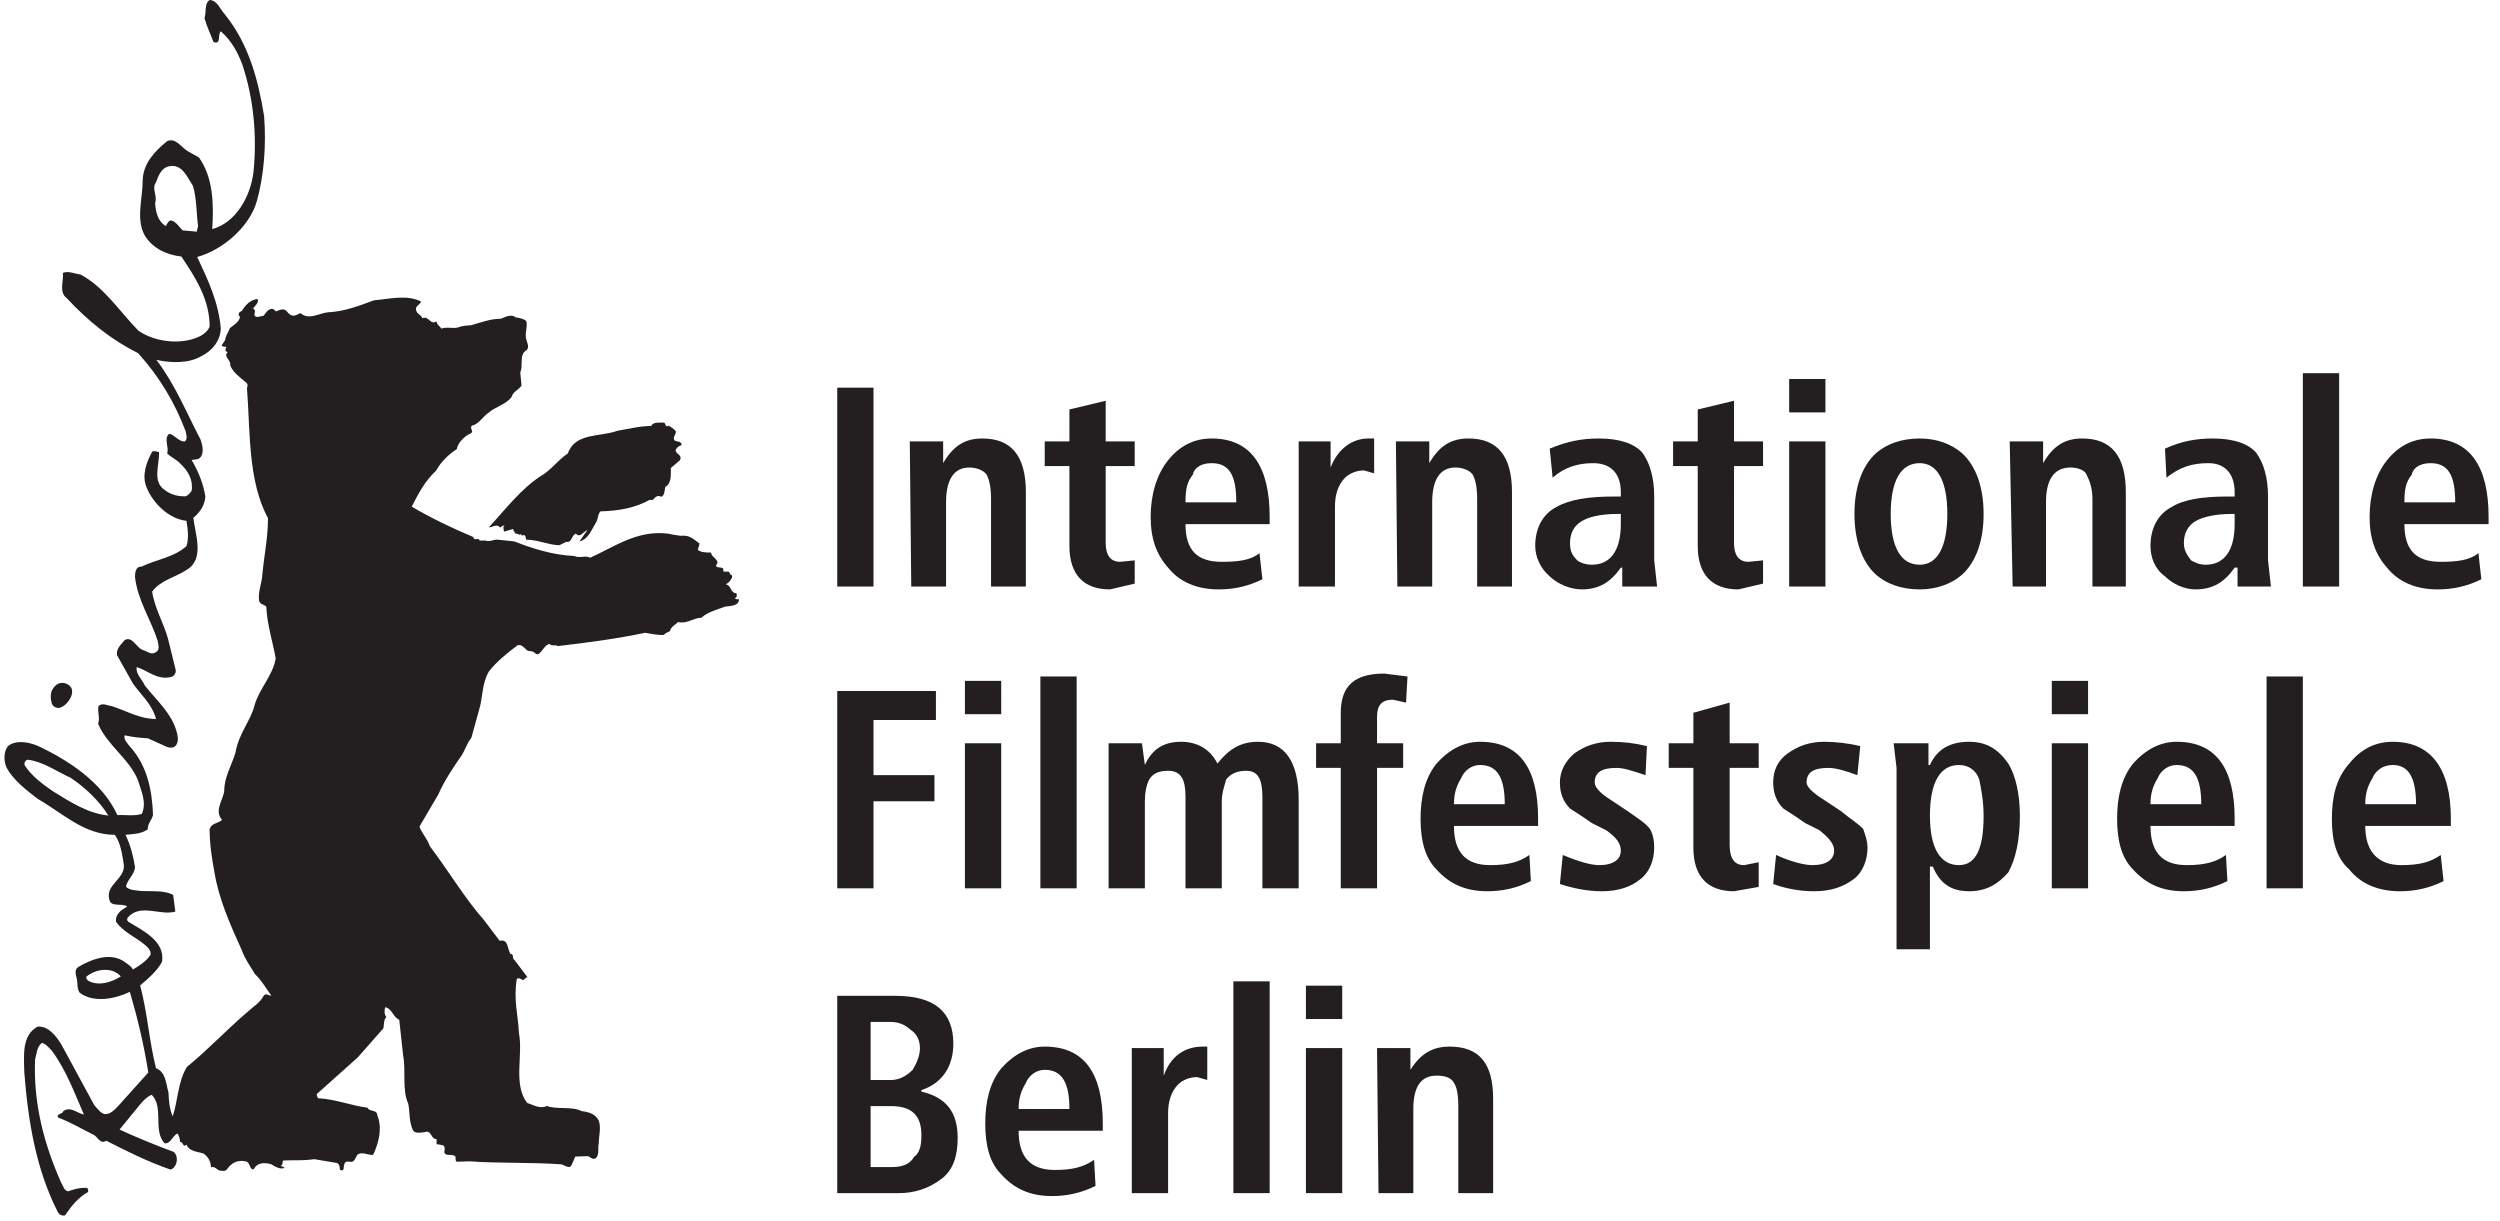 <svg width="170" height="83" viewBox="0 0 170 83" fill="none" xmlns="http://www.w3.org/2000/svg">
<path fill-rule="evenodd" clip-rule="evenodd" d="M56.932 39.882H59.398V26.363H56.932V39.882ZM61.865 30.015L61.965 39.882H64.332V34.158C64.332 32.678 64.826 31.791 65.911 31.791C66.405 31.791 66.898 31.988 67.095 32.284C67.292 32.678 67.391 33.172 67.391 33.961V39.882H69.759V33.468C69.759 31.001 68.773 29.817 66.799 29.817C65.615 29.817 64.826 30.311 64.135 31.495V30.015H61.865ZM72.72 30.015H71.042V31.692H72.72V37.119C72.72 39.092 73.707 40.08 75.482 40.08L77.16 39.685V38.105L76.173 38.204C75.482 38.204 75.187 37.712 75.187 36.922V31.692H77.16V30.015H75.187V27.252L72.72 27.843V30.015ZM80.614 34.158C80.614 33.271 80.713 32.778 81.107 32.284C81.206 31.791 81.699 31.495 82.39 31.495C83.575 31.495 84.067 32.284 84.067 34.158H80.614ZM80.614 35.639H86.337V35.146C86.337 31.692 85.054 29.817 82.39 29.817C81.206 29.817 80.219 30.311 79.43 31.297C78.64 32.284 78.245 33.665 78.245 35.146C78.245 36.625 78.64 37.712 79.43 38.599C80.219 39.586 81.403 40.08 82.883 40.08C83.87 40.079 84.856 39.882 85.843 39.389L85.646 37.612C85.054 38.105 84.166 38.204 83.081 38.204C81.403 38.204 80.614 37.415 80.614 35.639ZM93.046 29.817C91.962 29.817 90.974 30.508 90.481 31.791V30.015H88.311V39.882H90.777V34.455C90.777 33.665 90.974 32.975 91.468 32.481C91.765 32.186 92.257 31.988 92.751 31.988L93.442 32.186V29.817H93.046ZM94.921 30.015L95.02 39.882H97.389V34.158C97.389 32.678 97.882 31.791 98.967 31.791C99.461 31.791 99.954 31.988 100.152 32.284C100.349 32.678 100.447 33.172 100.447 33.961V39.882H102.815V33.468C102.815 31.001 101.829 29.817 99.855 29.817C98.671 29.817 97.882 30.311 97.191 31.495V30.015H94.921ZM105.381 30.507L105.579 32.481C106.368 31.791 107.257 31.495 108.341 31.495C109.525 31.495 110.216 32.186 110.216 33.468V33.764H109.723C108.045 33.764 106.762 33.961 105.875 34.455C104.888 34.948 104.395 35.935 104.395 37.119C104.395 37.908 104.789 38.697 105.38 39.191C105.875 39.685 106.762 40.08 107.552 40.08C108.736 40.079 109.525 39.586 110.216 38.599H110.314V39.882H112.683L112.486 38.105V33.764C112.486 32.481 112.19 31.495 111.696 30.804C111.203 30.211 110.216 29.817 108.736 29.817C107.552 29.817 106.566 30.015 105.381 30.507ZM110.216 34.948V35.639C110.216 37.415 109.525 38.402 108.242 38.402C107.75 38.402 107.354 38.204 107.257 38.105C106.861 37.712 106.762 37.415 106.762 36.922C106.762 36.231 107.059 35.738 107.552 35.441C108.045 35.146 108.835 34.948 110.02 34.948L110.216 34.948ZM115.446 30.015H113.769V31.692H115.446V37.119C115.446 39.092 116.433 40.08 118.209 40.08L119.887 39.685V38.105L118.9 38.204C118.209 38.204 117.912 37.712 117.912 36.922L117.913 31.692H119.887V30.015H117.913V27.252L115.446 27.843V30.015ZM121.663 28.041H124.129V25.772H121.663V28.041ZM121.663 39.882H124.129V30.015H121.663V39.882ZM126.103 34.948C126.103 36.724 126.596 38.204 127.583 39.092C128.273 39.685 129.26 40.08 130.543 40.08C131.728 40.079 132.714 39.685 133.405 39.092C134.392 38.204 134.885 36.725 134.885 34.948C134.885 33.172 134.392 31.692 133.405 30.804C132.714 30.211 131.728 29.817 130.543 29.817C129.261 29.817 128.273 30.212 127.583 30.804C126.596 31.692 126.103 33.172 126.103 34.948ZM130.543 31.495C131.728 31.495 132.418 32.679 132.418 34.948C132.418 37.218 131.728 38.402 130.543 38.402C129.261 38.402 128.569 37.218 128.569 34.948C128.569 32.678 129.26 31.495 130.543 31.495ZM136.661 30.015L136.859 39.882H139.128V34.158C139.128 32.678 139.621 31.791 140.806 31.791C141.299 31.791 141.792 31.988 141.89 32.284C142.088 32.678 142.286 33.172 142.286 33.961V39.882H144.556V33.468C144.556 31.001 143.569 29.817 141.595 29.817C140.411 29.817 139.621 30.311 138.931 31.495L138.932 30.015H136.661ZM147.22 30.507L147.318 32.481C148.206 31.791 148.995 31.495 150.179 31.495C151.266 31.495 151.956 32.186 151.956 33.468V33.764H151.463C149.786 33.764 148.503 33.961 147.713 34.455C146.726 34.948 146.233 35.935 146.233 37.119C146.233 37.908 146.529 38.697 147.22 39.191C147.713 39.685 148.503 40.08 149.292 40.08C150.476 40.079 151.266 39.586 151.956 38.599H152.153V39.882H154.423L154.226 38.105V33.764C154.226 32.481 153.929 31.495 153.436 30.804C152.942 30.211 151.956 29.817 150.476 29.817C149.292 29.817 148.305 30.015 147.22 30.507ZM151.956 34.948V35.639C151.956 37.415 151.266 38.402 149.983 38.402C149.488 38.402 149.193 38.204 148.995 38.105C148.7 37.712 148.503 37.415 148.503 36.922C148.503 36.231 148.798 35.738 149.292 35.441C149.786 35.146 150.673 34.948 151.758 34.948L151.956 34.948ZM156.594 39.882H159.061V25.377H156.594V39.882ZM163.5 34.158C163.5 33.271 163.599 32.778 163.994 32.284C164.093 31.791 164.586 31.495 165.277 31.495C166.461 31.495 166.954 32.284 166.954 34.158H163.5ZM163.5 35.639H169.224V35.146C169.224 31.692 167.942 29.817 165.277 29.817C164.093 29.817 163.107 30.311 162.317 31.297C161.528 32.284 161.133 33.665 161.133 35.146C161.133 36.625 161.528 37.712 162.317 38.599C163.107 39.586 164.29 40.08 165.77 40.08C166.757 40.079 167.744 39.882 168.731 39.389L168.534 37.612C167.942 38.105 167.053 38.204 165.968 38.204C164.291 38.204 163.5 37.415 163.5 35.639Z" fill="#231F20"/>
<path fill-rule="evenodd" clip-rule="evenodd" d="M93.638 71.268L93.738 81.135H96.106V75.412C96.106 73.932 96.599 73.143 97.684 73.143C98.178 73.143 98.671 73.242 98.869 73.636C99.066 73.932 99.164 74.425 99.164 75.215V81.135H101.533V74.721C101.533 72.254 100.546 71.169 98.572 71.169C97.389 71.169 96.599 71.663 95.908 72.748L95.909 71.268H93.638ZM88.803 81.135H91.271V71.268H88.803V81.135ZM88.803 69.294H91.271V67.025H88.803V69.294ZM83.87 81.135H86.337V66.729H83.87V81.135ZM81.798 71.169C80.614 71.169 79.627 71.761 79.133 73.143V71.268H76.963V81.135H79.43V75.708C79.43 74.919 79.627 74.228 80.121 73.735C80.417 73.438 80.91 73.242 81.403 73.242L82.094 73.438V71.169H81.798ZM69.266 76.892H74.989V76.399C74.989 72.945 73.707 71.169 71.042 71.169C69.957 71.169 68.97 71.663 68.082 72.65C67.293 73.636 66.997 74.919 66.997 76.399C66.997 77.879 67.293 79.063 68.082 79.852C68.97 80.839 70.055 81.333 71.536 81.333C72.523 81.333 73.509 81.135 74.496 80.642L74.397 78.865C73.707 79.359 72.918 79.557 71.733 79.557C70.055 79.557 69.266 78.669 69.266 76.892ZM69.266 75.412C69.266 74.623 69.464 74.13 69.76 73.636C69.957 73.143 70.45 72.748 71.042 72.748C72.227 72.748 72.72 73.636 72.72 75.412L69.266 75.412ZM60.583 75.215C62.063 75.215 62.655 75.906 62.655 77.188C62.655 77.879 62.556 78.372 62.161 78.669C61.865 79.162 61.372 79.359 60.681 79.359L59.202 79.359V75.215H60.583ZM60.583 69.491C61.076 69.491 61.57 69.689 61.865 69.985C62.359 70.281 62.556 70.775 62.556 71.268C62.556 71.761 62.359 72.254 62.063 72.748C61.57 73.241 61.076 73.439 60.583 73.439L59.202 73.438V69.491H60.583ZM56.932 67.716V81.135H61.076C62.161 81.135 63.148 80.839 64.037 80.149C64.826 79.557 65.122 78.57 65.122 77.386C65.122 75.61 64.333 74.623 62.655 74.228V74.13C64.135 73.636 64.826 72.452 64.826 70.972C64.826 68.8 63.543 67.716 60.879 67.716H56.932Z" fill="#231F20"/>
<path fill-rule="evenodd" clip-rule="evenodd" d="M160.837 56.164H166.658V55.671C166.658 52.217 165.277 50.441 162.711 50.441C161.528 50.441 160.541 50.935 159.751 51.922C158.864 52.908 158.567 54.191 158.567 55.671C158.567 57.151 158.863 58.335 159.751 59.125C160.541 60.111 161.725 60.605 163.205 60.605C164.192 60.605 165.179 60.407 166.165 59.914L165.968 58.138C165.277 58.632 164.488 58.829 163.304 58.829C161.725 58.829 160.837 57.941 160.837 56.164ZM160.837 54.684C160.837 53.895 161.034 53.402 161.33 52.908C161.528 52.414 162.02 52.02 162.711 52.02C163.797 52.02 164.291 52.908 164.291 54.684H160.837ZM154.127 60.407H156.594V46.001H154.127V60.407ZM146.233 56.164H151.956V55.671C151.956 52.217 150.673 50.441 148.009 50.441C146.923 50.441 145.937 50.935 145.049 51.922C144.259 52.908 143.963 54.191 143.963 55.671C143.963 57.151 144.259 58.335 145.049 59.125C145.937 60.111 147.022 60.605 148.502 60.605C149.489 60.605 150.476 60.407 151.463 59.914L151.364 58.138C150.674 58.632 149.884 58.829 148.7 58.829C147.023 58.829 146.233 57.941 146.233 56.164ZM146.233 54.684C146.233 53.895 146.43 53.402 146.726 52.908C146.923 52.414 147.416 52.02 148.009 52.02C149.194 52.02 149.686 52.908 149.686 54.684H146.233ZM139.523 60.407H141.989V50.54H139.523V60.407ZM139.523 48.566H141.989V46.297H139.523V48.566ZM131.235 55.474C131.235 53.204 131.925 52.02 133.208 52.02C133.898 52.02 134.392 52.415 134.589 53.007C134.688 53.5 134.885 54.388 134.885 55.474C134.885 57.644 134.392 58.829 133.208 58.829C131.925 58.829 131.235 57.645 131.235 55.474ZM128.767 50.54L128.965 52.217V64.552H131.235V58.927H131.432C131.925 60.111 132.714 60.605 133.898 60.605C135.082 60.605 135.872 60.112 136.563 59.322C137.056 58.434 137.352 57.151 137.352 55.474C137.352 53.993 137.055 52.711 136.563 51.922C135.872 50.935 135.082 50.441 133.898 50.441C132.616 50.441 131.727 50.935 131.235 52.02L131.136 52.02V50.54H128.767ZM124.03 50.441C123.045 50.441 122.255 50.737 121.564 51.231C120.873 51.724 120.577 52.415 120.577 53.204C120.577 53.895 120.774 54.487 121.268 54.98C121.564 55.178 122.057 55.474 122.748 55.967L123.735 56.461C124.327 56.954 124.721 57.349 124.721 57.842C124.721 58.434 124.228 58.829 123.241 58.829C122.748 58.829 121.859 58.632 120.774 58.138L120.577 60.111C121.366 60.407 122.354 60.605 123.34 60.605C124.525 60.605 125.313 60.309 126.004 59.816C126.695 59.322 126.991 58.434 126.991 57.645C126.991 57.151 126.793 56.658 126.695 56.362C126.3 55.967 125.807 55.671 125.215 55.178L124.03 54.388C123.241 53.895 122.847 53.5 122.847 53.204C122.847 52.513 123.34 52.217 124.327 52.217C124.82 52.217 125.511 52.415 126.3 52.711L126.498 50.737C125.709 50.54 124.82 50.441 124.03 50.441ZM115.15 50.54H113.473V52.217H115.15V57.644C115.15 59.618 116.137 60.605 117.913 60.605L119.591 60.309V58.632L118.603 58.829C117.913 58.829 117.617 58.335 117.617 57.447V52.217H119.591V50.54H117.617V47.777L115.15 48.468V50.54ZM109.525 50.441C108.539 50.441 107.749 50.737 107.059 51.231C106.467 51.724 106.072 52.415 106.072 53.204C106.072 53.895 106.269 54.487 106.762 54.98C107.059 55.178 107.552 55.474 108.242 55.967L109.23 56.461C109.921 56.954 110.216 57.349 110.216 57.842C110.216 58.434 109.723 58.829 108.736 58.829C108.243 58.829 107.453 58.632 106.269 58.138L106.072 60.111C106.96 60.407 107.947 60.605 108.933 60.605C110.02 60.605 110.906 60.309 111.499 59.816C112.19 59.322 112.486 58.434 112.486 57.645C112.486 57.151 112.387 56.658 112.19 56.362C111.894 55.967 111.401 55.671 110.71 55.178L109.525 54.388C108.736 53.895 108.44 53.5 108.44 53.204C108.44 52.513 108.933 52.217 109.92 52.217C110.414 52.217 111.005 52.415 111.894 52.711L111.993 50.737C111.203 50.54 110.414 50.441 109.525 50.441ZM98.869 56.164H104.591V55.671C104.591 52.217 103.308 50.441 100.644 50.441C99.56 50.441 98.572 50.935 97.684 51.922C96.895 52.908 96.599 54.191 96.599 55.671C96.599 57.151 96.895 58.335 97.684 59.125C98.572 60.111 99.658 60.605 101.138 60.605C102.125 60.605 103.112 60.407 104.098 59.914L104 58.138C103.308 58.632 102.519 58.829 101.335 58.829C99.658 58.829 98.869 57.941 98.869 56.164ZM98.869 54.684C98.869 53.895 99.066 53.402 99.362 52.908C99.56 52.414 100.052 52.02 100.644 52.02C101.829 52.02 102.323 52.908 102.323 54.684H98.869ZM94.133 45.803C92.159 45.803 91.172 46.593 91.172 48.468V50.54H89.494V52.217H91.172V60.407H93.638V52.217H95.415V50.54H93.638V48.764C93.638 47.974 93.935 47.58 94.724 47.58L95.612 47.777L95.711 46.001L94.133 45.803ZM75.384 50.54V60.407H77.851V54.487C77.851 53.895 77.95 53.402 78.147 53.007C78.443 52.513 78.936 52.415 79.43 52.415C80.318 52.414 80.614 53.007 80.614 54.191V60.407H83.081V54.487C83.081 53.895 83.278 53.402 83.377 53.007C83.771 52.513 84.265 52.415 84.758 52.415C85.547 52.414 85.843 53.007 85.843 54.191V60.407H88.31V54.388C88.31 51.724 87.323 50.441 85.547 50.441C84.363 50.441 83.574 50.935 82.785 51.922C82.291 50.935 81.403 50.441 80.318 50.441C79.133 50.441 78.344 50.935 77.851 52.02L77.653 50.54H75.384ZM70.746 60.407H73.213V46.001H70.746V60.407ZM65.615 60.407H68.082V50.54H65.615V60.407ZM65.615 48.566H68.082V46.297H65.615V48.566ZM56.932 46.988V60.407H59.398V54.487H63.543V52.711H59.398V48.961H63.642V46.988H56.932Z" fill="#231F20"/>
<path fill-rule="evenodd" clip-rule="evenodd" d="M8.216 66.396C7.634 66.775 6.699 67.095 5.999 66.687C5.912 66.629 5.825 66.513 5.883 66.396C6.379 66.016 7.021 65.841 7.634 66.016C7.867 66.103 8.071 66.221 8.216 66.396ZM45.441 28.938C45.617 29.025 45.85 29.171 45.966 29.347C45.966 29.55 45.704 29.755 45.879 29.96C46.025 30.047 46.374 29.988 46.345 30.28C46.141 30.309 46.025 30.455 45.937 30.601C45.966 30.922 46.432 30.922 46.229 31.302L45.617 31.826C45.617 32.264 45.674 32.876 45.236 33.111C45.178 33.46 45.178 33.722 44.945 33.781C44.799 33.665 44.595 33.752 44.479 33.898C44.42 34.014 44.274 34.014 44.187 33.985C43.194 34.539 42.056 34.744 40.831 34.772C40.627 34.977 40.685 35.327 40.51 35.561C40.219 36.027 40.014 36.669 39.401 36.815L39.956 36.027C39.693 36.143 39.431 36.61 39.169 36.289C38.848 36.377 38.906 36.932 38.498 36.845L38.031 37.077C37.243 37.048 36.572 36.698 35.785 36.698C35.726 36.582 35.785 36.407 35.61 36.377C35.493 36.524 35.405 36.202 35.318 36.377C35.142 36.231 35.085 36.318 34.996 36.261C35.056 36.115 34.852 36.143 34.91 35.969C34.442 36.086 34.385 36.143 34.267 36.143C34.267 35.969 34.15 35.823 34.326 35.736C34.034 35.736 34.121 35.91 34.005 35.853C33.714 35.59 33.509 35.881 33.247 35.853C34.355 34.656 35.434 33.227 36.805 32.351C37.477 31.972 37.973 31.243 38.614 30.834C39.111 29.404 40.831 29.726 41.999 29.288C42.757 29.171 43.486 28.967 44.274 28.967C44.449 28.647 44.887 28.763 45.178 28.735C45.236 28.822 45.295 29.113 45.441 28.938ZM4.803 46.704C4.949 46.88 4.92 47.171 4.833 47.375C4.687 47.696 4.395 48.046 4.045 48.134C3.812 48.163 3.608 48.046 3.521 47.842C3.432 47.521 3.403 47.083 3.608 46.821C3.724 46.617 3.928 46.471 4.133 46.442C4.395 46.412 4.628 46.501 4.803 46.704ZM15.276 0.961C16.909 2.975 17.552 5.396 17.961 7.905C18.107 9.86 17.961 11.901 17.464 13.682C16.968 15.432 15.13 17.006 13.41 17.474C14.138 19.02 14.868 20.567 15.014 22.345C14.985 23.163 14.431 23.861 13.702 24.212C12.826 24.737 11.601 24.68 10.638 24.474C11.923 26.167 12.68 28.063 13.643 29.901C13.759 30.251 13.876 30.718 13.672 31.039C13.526 31.273 13.264 31.243 13.031 31.273C13.468 32.03 13.818 32.848 13.964 33.752C13.934 34.336 13.613 34.831 13.147 35.21C13.264 36.289 13.934 38.011 12.71 38.74C11.923 39.265 10.93 39.441 10.346 40.228C10.522 41.395 11.133 42.358 11.425 43.437L11.95 45.566C11.98 45.8 11.805 46.004 11.631 46.034C10.696 46.268 10.054 45.596 9.297 45.362C9.209 45.829 9.676 46.209 9.85 46.617C10.638 47.609 11.631 48.483 11.98 49.651C12.067 49.913 12.155 50.263 12.039 50.555C11.893 50.933 11.484 50.876 11.221 50.73L10.054 50.205C9.53 50.176 8.975 50.117 8.479 50.001C8.392 50.293 8.654 50.525 8.83 50.759C9.996 52.044 10.346 53.705 10.405 55.427C10.317 55.778 10.025 56.011 10.054 56.39C9.617 56.711 9.062 56.711 8.538 56.768C8.859 57.439 9.062 58.198 9.18 58.956C9.151 59.483 8.654 59.803 8.567 60.298C8.83 60.56 9.238 60.532 9.617 60.59C10.376 60.619 11.163 60.532 11.776 60.853L11.923 61.99C10.871 62.282 9.53 61.408 8.683 62.4C8.625 62.487 8.625 62.603 8.743 62.691C9.704 63.274 11.25 64.004 11.017 65.404C10.696 66.016 10.054 66.57 9.53 67.008C10.025 68.847 10.142 70.801 10.609 72.638C11.28 72.901 11.28 73.689 11.455 74.272C11.484 74.827 11.514 75.41 11.747 75.907C12.096 74.856 12.096 73.543 12.71 72.551C14.11 71.413 15.422 70.013 16.822 68.817C17.201 68.466 17.698 68.176 17.931 67.708C18.077 67.504 18.28 67.708 18.456 67.708C18.107 67.242 17.815 66.687 17.348 66.249C17.027 65.724 16.647 65.199 16.444 64.616C15.597 62.749 14.868 61.086 14.576 59.278C14.402 58.344 14.255 57.382 14.255 56.39C14.372 55.952 14.839 56.011 15.101 55.748C14.548 55.135 15.16 54.435 15.247 53.794C15.247 52.831 15.743 52.072 16.006 51.196C16.239 49.854 17.056 49.009 17.319 47.929C17.64 46.821 18.544 45.947 18.748 44.779C18.544 43.613 18.164 42.504 18.107 41.249C17.902 41.074 17.64 41.104 17.61 40.782C17.552 40.169 17.815 39.644 17.843 39.032C17.961 37.778 18.223 36.553 18.223 35.239C16.852 32.673 17.027 29.434 16.793 26.371C16.881 26.224 16.822 26.05 16.677 25.963C16.298 25.642 15.802 25.292 15.656 24.826C15.714 24.474 15.16 24.242 15.481 23.95C15.218 23.834 15.363 23.716 15.393 23.599C15.306 23.542 15.16 23.629 15.073 23.483L15.306 23.133C15.363 22.754 15.539 22.607 15.627 22.316C15.918 22.084 16.239 21.908 16.326 21.557C16.122 21.354 16.268 21.208 16.444 21.149C16.677 20.741 17.056 20.362 17.523 20.332C17.61 20.595 17.348 20.799 17.201 20.974C17.552 21.149 17.056 21.47 17.495 21.557L17.931 21.47C18.048 21.295 18.223 21.032 18.456 21.003C18.574 20.974 18.69 21.091 18.748 21.178C18.953 21.12 19.273 20.916 19.478 21.149C19.915 21.703 20.148 21.382 20.44 21.295C20.994 21.791 21.694 21.295 22.307 21.236C23.445 21.178 24.407 20.799 25.429 20.421C26.479 20.332 27.674 20.011 28.637 20.508C28.579 20.683 28.23 20.828 28.287 21.062C28.345 21.382 28.637 21.382 28.725 21.645C29.191 21.441 29.221 22.141 29.688 21.849C29.688 22.084 29.921 22.171 30.008 22.345C30.416 22.2 30.796 22.374 31.175 22.258C31.438 22.141 31.788 22.141 32.051 22.111C32.692 21.937 33.335 21.675 34.063 21.675C34.355 21.557 34.764 21.324 35.085 21.587C35.347 21.616 35.58 21.675 35.785 21.821C35.901 22.229 35.667 22.637 35.785 23.074C35.843 23.308 36.018 23.599 35.813 23.804C35.259 24.125 35.61 24.854 35.377 25.321L35.464 26.224C35.259 26.517 34.88 26.633 34.793 26.984C34.385 27.538 33.714 27.625 33.188 28.093C32.809 28.355 32.546 28.851 32.109 28.938C31.876 29.085 32.256 29.317 32.022 29.463C31.554 29.668 31.146 30.105 31.059 30.542C30.504 30.893 29.95 31.447 29.658 32C28.871 32.731 28.433 33.606 27.996 34.452C29.338 35.239 30.738 35.91 32.197 36.524C32.197 36.815 32.605 36.524 32.605 36.756H33.014C33.306 36.874 33.539 36.669 33.86 36.698L34.968 36.815C36.223 37.31 37.623 37.748 39.052 37.807C39.401 37.981 39.81 37.748 40.132 37.924C41.824 37.164 43.34 36.027 45.441 36.289C45.704 36.348 45.995 36.407 46.287 36.435C46.929 36.348 47.22 36.728 47.57 36.961L47.453 37.398C47.687 37.573 48.037 37.573 48.358 37.573C48.329 37.895 49.058 38.099 48.679 38.448C48.737 38.711 49.292 38.448 49.174 38.828C49.32 38.973 49.613 38.711 49.642 39.061C49.816 39.061 49.816 39.265 49.729 39.354C49.642 39.528 49.525 39.644 49.35 39.732C49.759 39.82 49.642 40.315 50.079 40.344C50.108 40.461 50.138 40.636 49.963 40.666C50.021 40.753 50.138 40.753 50.254 40.753C50.225 41.22 49.7 41.191 49.32 41.249C48.767 41.453 48.153 41.599 47.687 42.007C47.163 42.007 46.724 42.445 46.112 42.299C45.907 42.504 45.617 42.621 45.557 42.911C45.441 43 45.236 43.029 45.149 43.175C44.682 43.203 44.274 43.086 43.865 43.029C41.94 43.437 39.927 43.7 37.943 43.933C37.74 43.816 37.535 43.962 37.36 43.787C36.892 43.903 36.718 44.808 36.34 44.371C36.134 44.224 35.959 44.311 35.843 44.224C35.639 44.05 35.493 43.816 35.202 43.874C34.501 44.4 33.801 44.954 33.247 45.655C32.75 46.501 32.838 47.463 32.576 48.279L32.051 50.176C31.759 50.525 31.642 50.963 31.408 51.342C30.796 52.218 30.213 53.093 29.804 54.026L28.52 56.214C28.696 56.681 29.075 57.06 29.221 57.528C30.622 59.394 31.584 61.057 32.896 62.546L33.976 63.974C34.617 63.828 34.471 64.588 34.734 64.878C34.968 64.85 34.793 65.17 34.968 65.258L35.872 66.454C35.667 66.454 35.639 66.775 35.434 66.57C35.347 66.542 35.231 66.483 35.142 66.57C34.91 67.971 35.231 69.05 35.289 70.246C35.58 71.792 34.88 73.717 35.843 75.001C36.252 75.118 36.718 75.439 37.184 75.206C37.886 75.468 38.848 75.206 39.547 75.556C40.014 75.615 40.482 75.731 40.715 76.198C40.89 76.694 40.715 77.248 40.715 77.773C40.627 78.065 40.802 78.59 40.453 78.794C40.219 78.852 40.132 78.619 39.927 78.619L39.111 78.648C38.994 78.911 38.935 79.173 38.76 79.349C38.498 79.377 38.352 79.203 38.147 79.173C36.105 79.027 33.86 79.114 31.934 78.97L31.059 78.998C30.943 78.94 31 78.765 30.972 78.648C30.767 78.414 30.329 78.678 30.213 78.357C30.242 78.152 30.3 77.889 30.037 77.86L29.688 77.802V77.453C29.28 77.481 29.367 76.81 28.871 76.986C28.609 77.014 28.259 77.102 28.084 76.868C27.792 76.228 27.879 75.615 27.763 75.06C27.325 74.096 27.617 72.843 27.412 71.764L27.149 69.342C26.713 69.167 26.654 68.555 26.187 68.496C26.128 68.729 26.128 68.993 26.274 69.167C26.07 69.342 26.128 69.663 26.07 69.926L24.32 71.91L21.549 74.388C21.52 74.506 21.578 74.593 21.636 74.681C22.803 74.739 23.853 75.177 24.991 75.323C25.137 75.643 25.632 75.41 25.662 75.847C26.011 76.722 25.749 77.743 25.37 78.532C24.991 78.56 24.67 78.298 24.32 78.503C24.174 78.678 24.116 79.085 23.795 78.998C23.649 78.97 23.445 78.97 23.415 79.173C23.328 79.29 23.474 79.698 23.123 79.552C23.095 79.377 23.095 79.173 22.92 79.085L21.373 78.824C20.527 78.94 19.973 78.881 19.273 78.911C19.156 78.998 19.273 79.26 19.069 79.26L19.36 79.406C19.098 79.552 18.719 79.349 18.456 79.173C17.872 78.998 17.464 79.114 17.26 79.493C16.998 79.611 17.027 79.144 16.793 78.998C16.444 78.881 15.976 78.94 15.684 79.231C15.481 79.377 15.422 79.698 15.101 79.611C14.781 79.669 14.664 79.26 14.343 79.377C14.343 78.998 14.168 78.678 13.846 78.444C13.438 78.298 12.885 78.327 12.68 77.832C12.447 78.093 12.447 77.597 12.242 77.657C12.242 77.453 12.184 77.248 12.067 77.073C11.717 77.248 11.601 77.802 11.193 77.743C10.376 76.868 11.163 75.293 10.317 74.447C9.85 74.623 9.5 75.147 9.18 75.526L8.129 76.81C9.325 77.364 10.55 77.86 11.805 78.327C12.067 78.532 12.067 78.94 11.95 79.203C11.863 79.349 11.747 79.523 11.572 79.523C10.054 78.998 8.654 78.298 7.225 77.569C6.845 77.832 6.642 77.335 6.409 77.189C5.591 76.781 4.803 76.315 3.957 75.993C3.782 75.731 4.249 75.789 4.307 75.556C4.803 75.206 5.241 75.701 5.707 75.789C5.066 74.33 4.511 72.784 3.521 71.442C3.316 71.238 3.111 70.975 2.849 70.917C2.499 71.18 2.499 71.646 2.383 72.056C2.266 75.118 3.024 77.86 4.162 80.428C4.307 80.631 4.336 80.953 4.628 81.01C5.038 80.865 5.445 80.748 5.912 80.777C5.999 80.836 6.028 80.982 5.971 81.069C5.329 81.42 4.833 82.032 4.424 82.645C4.22 82.703 4.016 82.586 3.928 82.411C2.47 79.552 1.915 76.315 1.653 72.93C1.623 71.764 1.478 70.393 2.557 69.809C3.286 69.75 3.812 70.451 4.162 71.005L6.409 75.147C6.612 75.38 6.816 75.672 7.108 75.76C7.488 75.789 7.75 75.497 8.013 75.236L10.084 72.93C9.792 71.064 9.354 69.226 8.83 67.446C7.867 67.913 6.379 68.233 5.417 67.504C5.212 67.212 5.299 66.834 5.212 66.513C5.154 66.279 5.038 65.929 5.329 65.754C6.204 65.229 7.546 64.704 8.508 65.434C8.713 65.579 8.946 65.724 9.034 65.929C9.442 65.695 9.938 65.375 10.23 64.937C10.288 64.675 10.114 64.47 9.909 64.296C9.238 63.712 8.421 63.42 7.896 62.691C7.837 62.37 8.013 62.107 8.246 61.903L8.654 61.641C8.275 61.378 7.517 61.728 7.429 61.145C7.167 60.153 8.508 59.774 8.421 58.811C8.304 58.082 8.216 57.352 7.809 56.768C5.707 56.768 4.249 55.281 2.557 54.318C1.799 53.734 0.923 53.064 0.456 52.218C0.253 51.781 0.223 51.139 0.544 50.73C1.099 50.293 1.945 50.468 2.529 50.701C4.6 51.663 6.962 53.181 7.983 55.427C8.508 55.397 9.151 55.514 9.646 55.339C9.996 54.551 9.587 53.764 9.384 53.064C8.83 51.635 7.254 50.643 6.671 49.213C6.816 48.805 6.612 48.425 6.699 48.017C6.962 47.755 7.312 47.988 7.604 48.017C8.596 48.338 9.5 48.892 10.609 48.892C10.346 47.871 9.559 47.229 9.034 46.471L7.954 44.546C7.896 44.108 8.216 43.845 8.479 43.524C9.005 43.233 9.267 44.05 9.704 44.195C9.996 44.282 10.288 44.575 10.609 44.341C10.901 44.166 10.755 43.845 10.725 43.583C10.26 42.124 9.354 40.812 9.18 39.236C9.18 38.915 9.238 38.506 9.617 38.535C10.609 38.04 11.805 37.924 12.68 37.136C12.855 36.61 12.767 35.94 12.68 35.414C11.484 35.298 10.376 34.19 9.968 33.139C9.617 32.322 9.968 31.418 10.346 30.718C10.492 30.63 10.668 30.718 10.814 30.747C10.842 31.651 10.346 32.731 11.193 33.314C11.601 33.635 12.067 33.752 12.593 33.752C12.767 33.722 12.943 33.518 13.031 33.372C13.147 32.643 12.796 32.03 12.271 31.534C12.009 31.243 11.631 31.097 11.367 30.834C11.514 30.397 11.104 29.814 11.514 29.493C11.893 29.58 12.155 30.047 12.563 30.018C12.796 29.842 12.65 29.521 12.621 29.317C11.893 27.392 10.842 25.613 9.384 24.008C7.604 23.133 5.971 21.821 4.541 20.275C3.987 19.865 4.336 19.137 4.278 18.553C4.657 18.407 5.066 18.612 5.474 18.669C7.05 19.486 8.159 21.208 9.413 22.49C10.55 23.279 12.388 23.483 13.643 22.841C13.905 22.695 14.168 22.462 14.255 22.2C14.255 20.362 13.293 18.874 12.331 17.444C11.367 17.328 10.463 16.948 9.879 16.073C9.209 14.964 9.704 13.506 9.704 12.252C9.733 11.143 10.492 10.297 11.367 9.597C11.95 9.335 12.331 10.035 12.796 10.297L13.526 10.706C14.489 12.047 14.548 13.856 14.431 15.577C16.065 15.14 17.027 13.331 17.231 11.755C17.495 9.189 17.231 6.622 16.472 4.375C16.152 3.53 15.743 2.771 15.014 2.129C14.781 2.332 15.073 3.063 14.518 2.858C14.313 2.304 14.051 1.779 13.905 1.225C14.051 0.815 13.876 0.262 14.255 0C14.781 0.028 14.955 0.612 15.276 0.961ZM13.118 12.631C13.38 13.506 13.351 14.468 13.468 15.373L13.38 15.752L12.418 15.665C12.184 15.432 11.98 15.081 11.66 14.994C11.455 14.964 11.367 15.227 11.28 15.373C10.755 15.081 10.58 14.44 10.55 13.798C10.725 13.302 10.288 12.834 10.609 12.398C10.755 11.989 10.958 11.434 11.455 11.318C12.388 11.085 12.739 12.076 13.118 12.631ZM4.803 52.889C5.766 53.53 6.758 54.464 7.37 55.457C5.942 55.31 4.774 54.523 3.578 53.794C2.907 53.326 2.149 52.772 1.682 52.044C1.623 51.898 1.711 51.663 1.915 51.663C2.965 51.809 3.841 52.451 4.803 52.889Z" fill="#231F20"/>
</svg>
